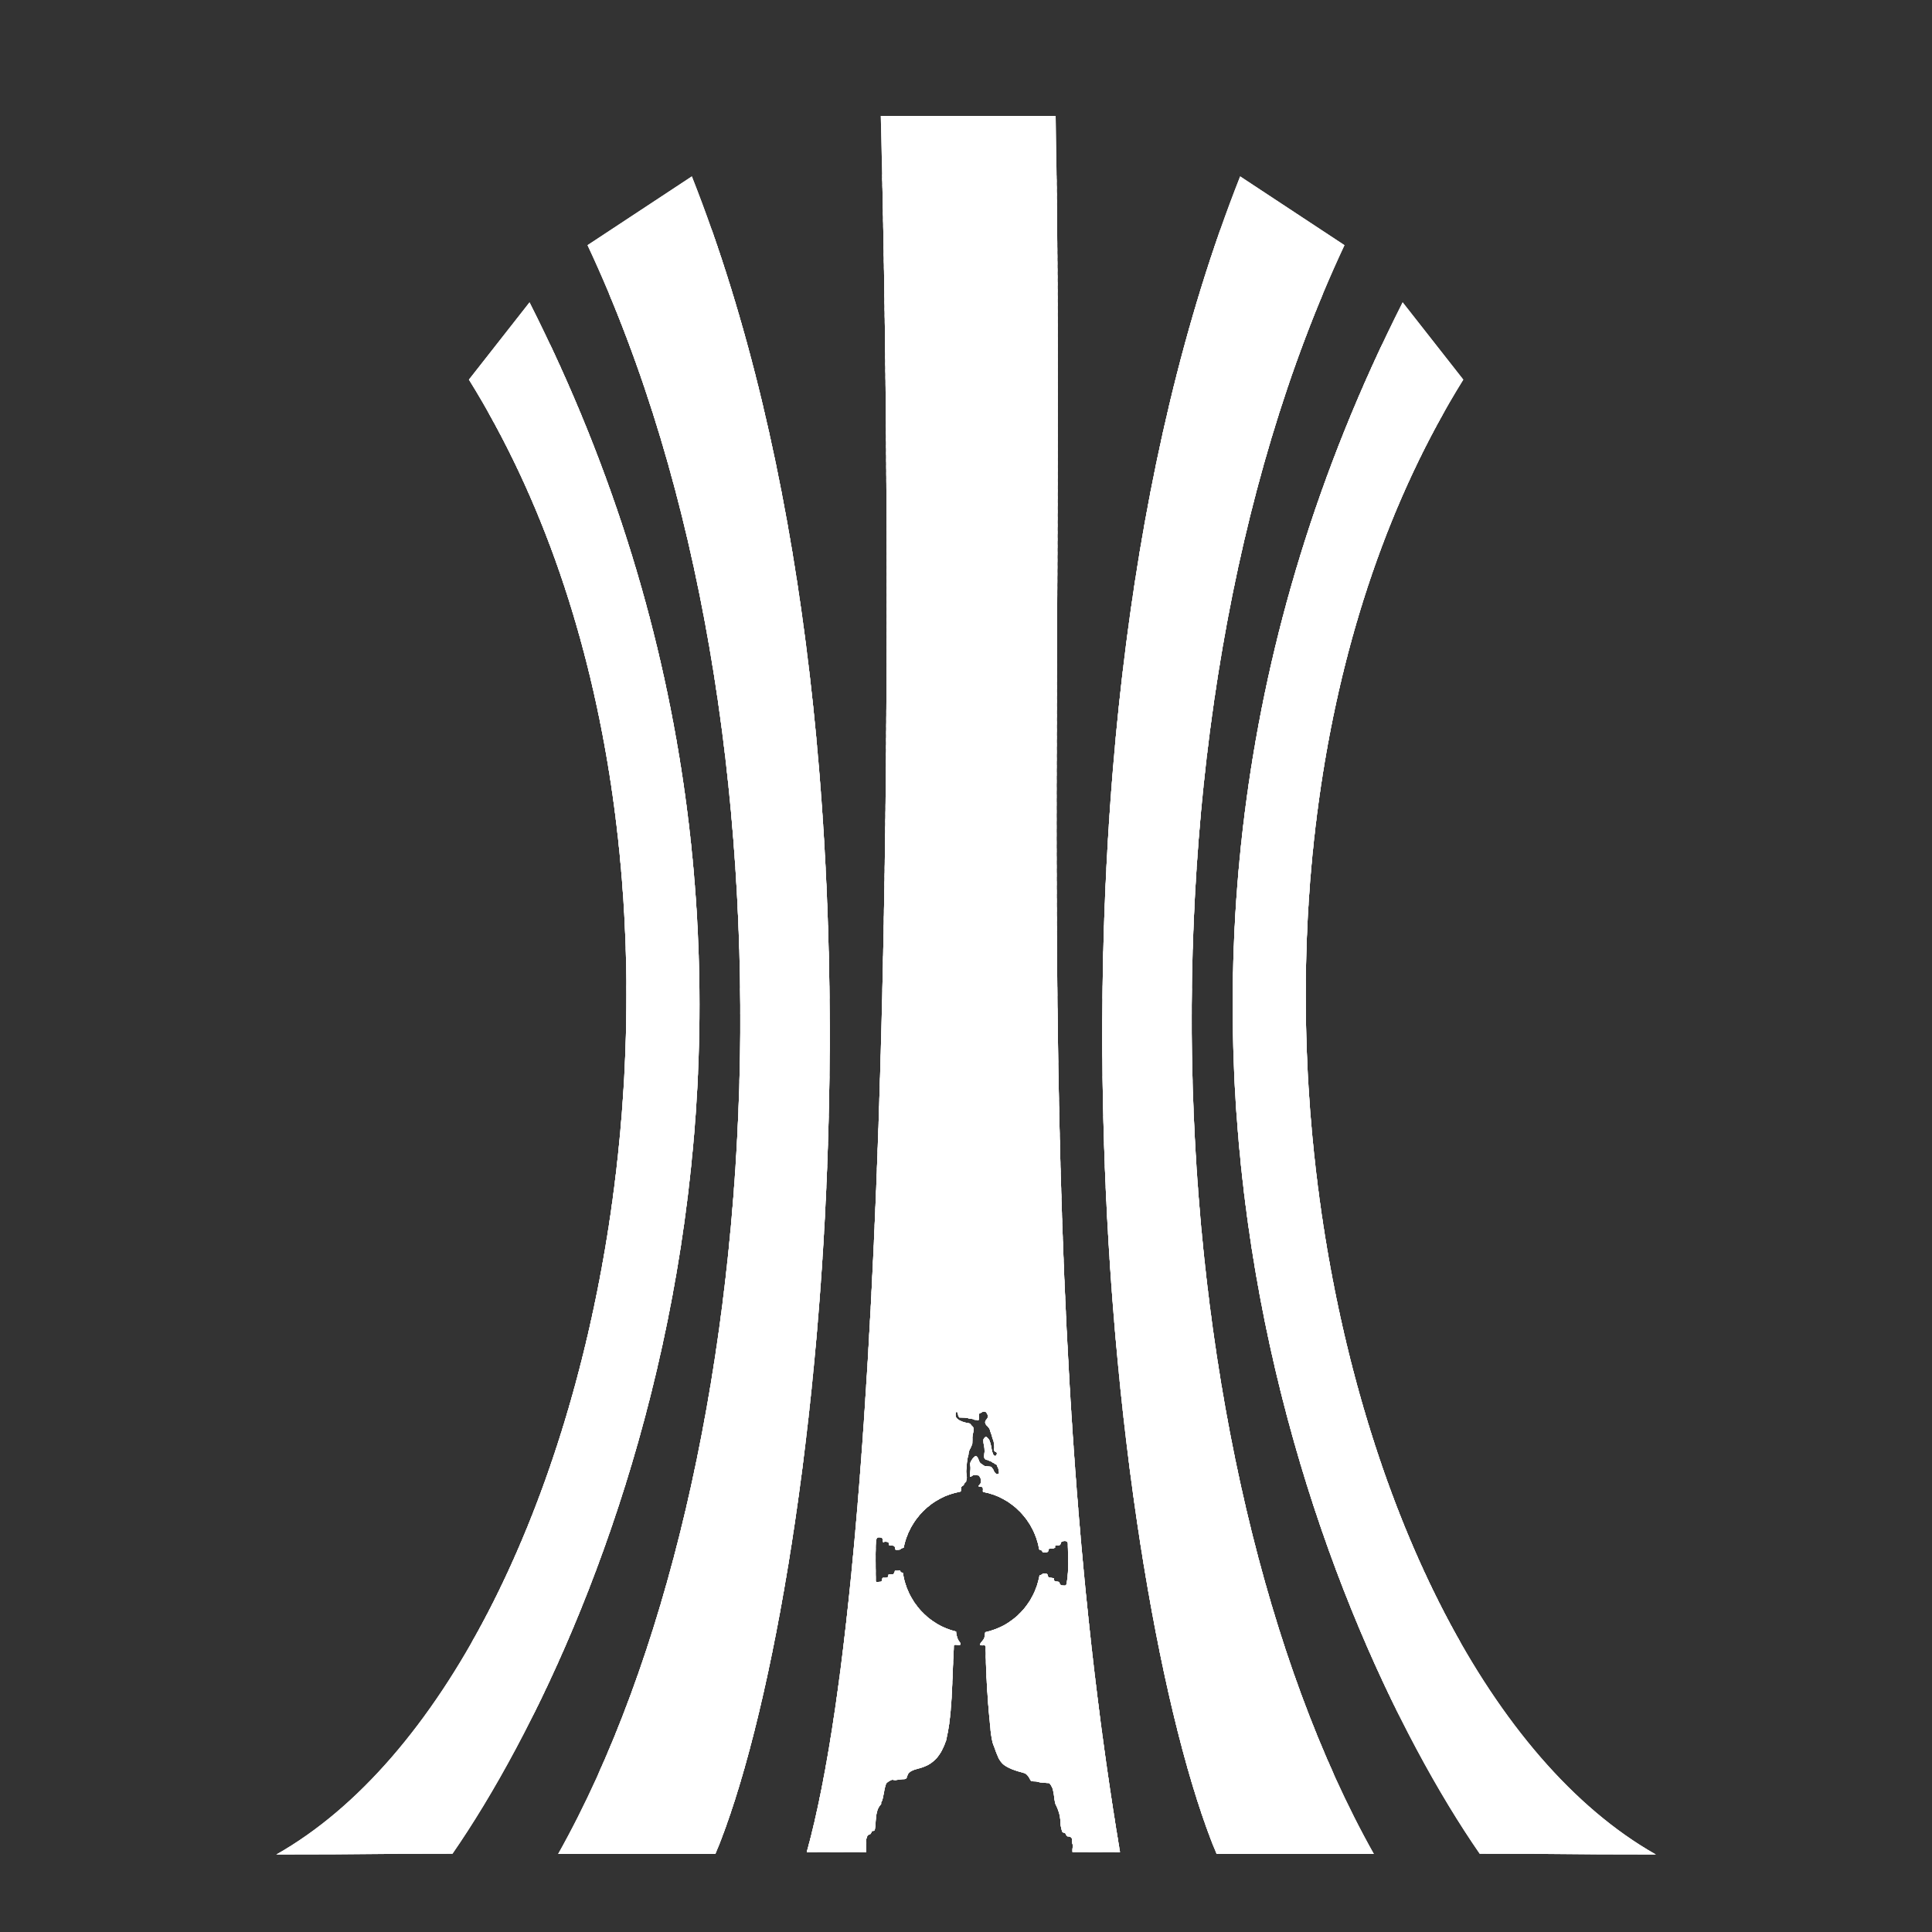 <?xml version="1.0" encoding="UTF-8"?>
<svg id="Capa_1" data-name="Capa 1" xmlns="http://www.w3.org/2000/svg" xmlns:xlink="http://www.w3.org/1999/xlink" viewBox="0 0 100 100">
  <rect x="0" y="0" width="100" height="100" fill="#333333" stroke="none"/>
  <defs>
    <style>
      .cls-1 {
        fill-rule: evenodd;
      }

      .cls-1, .cls-2 {
        fill: #fff;
      }

      .cls-2 {
        clip-rule: evenodd;
      }

      .cls-3 {
        clip-path: url(#clippath);
      }
    </style>
    <clipPath id="clippath">
      <path class="cls-2" d="m45.52,6h9.12c.56,31.23-1.42,61.52,3.33,89.86h-2.46v-.13c0-.09.04-.21,0-.29-.02-.03,0-.06-.02-.14-.02-.05.01-.05,0-.1,0-.05-.05-.11-.1-.13-.12-.05-.14.04-.22-.12,0-.01-.04-.07-.04-.07-.04-.04-.12,0-.15-.08-.19-.51.05-.61-.36-1.45-.06-.23-.07-.65-.17-.85-.02-.05-.1-.18-.14-.2-.05-.02-.06,0-.2-.02-.06-.01-.23,0-.38-.05-.16-.06-.34.02-.4-.1-.19-.38-.26-.33-.61-.44-1.05-.32-.99-.58-1.35-1.51l-.08-.44c-.14-1.3-.27-3.09-.27-4.41,0-.1-.01-.14-.04-.16-.05-.03-.15.02-.26-.03.04-.19.26-.24.26-.55,0-.06,0-.06.02-.11,1.42-.3,2.53-1.45,2.8-2.91,0,0,.02-.03.03-.04.01-.02.03,0,.07-.02.09-.02,0-.07.17-.06.02,0,.08,0,.1.01.11.04.02.18.17.2.15.02.05,0,.21.03,0,.1,0,.14.09.16.08.02.16,0,.19.06.01.03.02.05.03.08.03.05.07.07.12.07.19.02.21.02.24-.16.11-.67.06-1.33.05-1.99,0-.17-.17-.17-.3-.12-.1.03-.02.16-.16.2-.02,0-.03,0-.04,0-.17-.01-.16-.01-.16.13-.03,0-.04,0-.07.02-.02.01,0,0-.02.02-.04,0-.14,0-.18,0-.15,0,.04.21-.28.19-.19,0-.03-.08-.23-.13-.02,0-.03-.01-.04-.02-.26-1.51-1.43-2.71-2.91-2.98,0-.01,0-.02-.01-.02,0-.06.02-.16-.01-.21-.06-.08-.29,0-.18-.12.02-.03.04-.04.06-.07.03-.05.03-.1.03-.16,0-.04,0-.03-.01-.06,0-.05,0-.06-.02-.09,0-.02-.01-.02-.02-.03-.08-.14-.01-.06-.17-.11-.1-.03-.2,0-.26.06-.03.03-.03.03-.09.03,0-.15.02-.25.03-.39.03-.28-.12-.23.13-.57.04-.05.12-.15.2-.09.06.04.1.21.14.28.03.06.11.11.17.15.11.08.07.06.24.08.19.02.19,0,.24.08.02.03.03.03.05.06.03.05.04.11.07.15.03.05.07.07.1.11h.05c.06,0,.06-.02.09-.04,0-.14-.03-.25-.09-.36l-.02-.03h0s0-.01,0-.01c0-.02,0-.03-.02-.05-.02-.03-.02-.02-.03-.02-.03,0,0,.01-.04-.01-.01,0-.02-.02-.03-.03-.04-.03-.06-.02-.09-.04-.02-.01-.05-.04-.07-.05-.03-.02-.05-.03-.09-.04-.08-.03-.05-.02-.08-.04-.05-.03-.04,0-.09-.02-.22-.07-.08-.32-.1-.48,0-.07-.01-.16-.02-.24,0-.05-.04-.1-.04-.22,0-.13,0-.13.06-.2.06-.08.1-.05.15,0,.05.05.08.09.11.15.11.27.11.73.26.78.08.03.12-.07.12-.14,0-.03-.06-.06-.08-.07-.07-.03-.04-.04-.07-.09,0-.09.03-.14,0-.33-.03-.2-.08-.24-.12-.43l-.05-.14c-.02-.07-.06-.22-.11-.25-.02-.06-.08-.09-.12-.14-.04-.06-.08-.12-.05-.2.01-.04.08-.1.11-.16.02-.03.02-.06.02-.11,0-.07-.02-.06-.04-.1-.04-.06.02-.09-.14-.13-.03,0-.07,0-.1.02-.05.02-.02.03-.09.05-.08.02-.11.06-.09.17,0,.05,0,.07,0,.11,0,.04,0,.11-.06.1-.01,0-.01,0-.02,0-.03,0-.02-.01-.05-.02-.03,0-.04,0-.07,0-.08,0,0-.02-.11-.04l-.2-.03c-.07,0-.03-.03-.1-.03-.09,0-.03,0-.12-.01-.09,0-.18-.01-.29-.01,0-.03,0-.04-.05-.05,0-.02,0-.06-.01-.09,0-.04-.02-.04-.02-.08,0-.03.02-.04-.03-.06-.08-.03-.08.05-.08.1,0,.17.04.22.16.3.04.02.07.06.12.06.03.03.11.04.19.07.02,0,.04.01.07.02.13.03.2.01.25.1.03.06.14.11.15.21,0,.11-.04.22-.05.3-.02.12-.02.19-.02.33,0,.21,0,.12-.06.29-.04.12-.13.2-.14.38,0,.07-.02.09-.03.15-.03.07-.07.43-.07.55,0,.09-.04.19,0,.42.02.1.02.14-.01.23-.01.04-.02.03-.01.08l-.1.11c-.05.08.02.06-.09.12-.08.05-.08.08-.08.13,0,.04,0,.07,0,.11,0,0,0,0,0,0,0,.03-.01.05-.04.06h0c-1.47.26-2.64,1.43-2.93,2.91-.03,0-.06,0-.1.02-.08.04,0,.08-.31.08l-.03-.05c0-.18-.08-.16-.2-.18-.09-.01-.07.02-.09,0-.08-.05.06-.19-.22-.19-.07,0-.05.02-.1.04-.08-.12.06-.27-.23-.27-.18,0-.15.28-.16.45-.02.5,0,1.34,0,1.71,0,.19,0,.16.23.14.08,0,.1-.07.1-.15.04-.09.04-.04.21-.06.11-.01.1-.07.12-.16.03,0,.23-.02.24-.02.04-.02.08-.12.09-.18.15,0,.14,0,.27-.01.02.1.07.11.14.11.22,1.5,1.33,2.71,2.76,3.05,0,.02,0,.03,0,.04.05.45.21.47.23.61-.02.07-.14.04-.25.03-.11,0-.1.03-.1.14-.08,1.31-.07,3.2-.32,4.43l-.09.43s-.02.02-.03.06c-.28.77-.68,1.18-1.43,1.36-.76.18-.41.52-.7.54-.16,0-.23.03-.31.03-.07,0-.11.02-.15.02-.04,0-.1-.02-.15-.02-.07,0-.22.1-.28.15-.14.1-.16.81-.29,1-.02.02-.01.01-.01.03v.05c0,.05-.01.03-.05.08-.27.34-.21.83-.27,1.23-.02.06,0,.09-.09.11-.05,0-.02-.02-.06.01-.03.03-.05.1-.07.13-.04.06-.19.03-.2.21-.06.04-.02.24-.03.33v.41h-3.08c4.38-15.86,4.51-63.01,3.83-89.86h0Zm18.67,3.13l5.4,3.56c-11.81,25.2-9.64,63.4,1.52,83.27h-8.14c-5.48-13.17-10.5-57.18,1.22-86.83h0Zm-28.38,0l-5.4,3.56c11.81,25.2,9.64,63.4-1.52,83.27h8.14c5.48-13.17,10.5-57.18-1.22-86.83h0Zm36.8,6.53l3.13,3.99c-15.47,24.89-7.13,66.66,9.97,76.34-5.43,0-3.69-.04-9.12-.04-8.3-12-21.87-44.95-3.99-80.3h0Zm-45.21,0l-3.13,3.99c15.47,24.89,7.13,66.66-9.97,76.34,5.43,0,3.69-.04,9.12-.04,8.3-12,21.87-44.95,3.99-80.3h0Z"/>
    </clipPath>
  </defs>
  <path class="cls-1" d="m45.52,6h9.12c.56,31.23-1.42,61.52,3.33,89.86h-2.46v-.13c0-.09.04-.21,0-.29-.02-.03,0-.06-.02-.14-.02-.05.01-.05,0-.1,0-.05-.05-.11-.1-.13-.12-.05-.14.04-.22-.12,0-.01-.04-.07-.04-.07-.04-.04-.12,0-.15-.08-.19-.51.05-.61-.36-1.45-.06-.23-.07-.65-.17-.85-.02-.05-.1-.18-.14-.2-.05-.02-.06,0-.2-.02-.06-.01-.23,0-.38-.05-.16-.06-.34.02-.4-.1-.19-.38-.26-.33-.61-.44-1.05-.32-.99-.58-1.35-1.51l-.08-.44c-.14-1.3-.27-3.09-.27-4.41,0-.1-.01-.14-.04-.16-.05-.03-.15.02-.26-.03.04-.19.26-.24.26-.55,0-.06,0-.06.02-.11,1.42-.3,2.53-1.45,2.8-2.91,0,0,.02-.03.03-.04.01-.02.03,0,.07-.02.09-.02,0-.07.17-.06.02,0,.08,0,.1.01.11.04.02.18.17.2.15.02.05,0,.21.03,0,.1,0,.14.09.16.08.02.16,0,.19.06.01.03.02.05.03.08.03.05.07.07.12.07.19.02.21.02.24-.16.11-.67.06-1.33.05-1.99,0-.17-.17-.17-.3-.12-.1.03-.02.16-.16.2-.02,0-.03,0-.04,0-.17-.01-.16-.01-.16.13-.03,0-.04,0-.07.02-.02.01,0,0-.02.02-.04,0-.14,0-.18,0-.15,0,.04.21-.28.19-.19,0-.03-.08-.23-.13-.02,0-.03-.01-.04-.02-.26-1.51-1.43-2.71-2.91-2.98,0-.01,0-.02-.01-.02,0-.06.02-.16-.01-.21-.06-.08-.29,0-.18-.12.02-.03.04-.04.06-.07.03-.05.03-.1.03-.16,0-.04,0-.03-.01-.06,0-.05,0-.06-.02-.09,0-.02-.01-.02-.02-.03-.08-.14-.01-.06-.17-.11-.1-.03-.2,0-.26.06-.03.03-.03.03-.09.03,0-.15.02-.25.03-.39.03-.28-.12-.23.13-.57.04-.05.12-.15.2-.09.06.04.1.21.14.28.03.06.11.11.17.15.11.08.07.06.24.08.19.02.19,0,.24.08.02.03.03.03.05.06.03.05.04.11.07.15.03.05.07.07.1.11h.05c.06,0,.06-.02.09-.04,0-.14-.03-.25-.09-.36l-.02-.03h0s0-.01,0-.01c0-.02,0-.03-.02-.05-.02-.03-.02-.02-.03-.02-.03,0,0,.01-.04-.01-.01,0-.02-.02-.03-.03-.04-.03-.06-.02-.09-.04-.02-.01-.05-.04-.07-.05-.03-.02-.05-.03-.09-.04-.08-.03-.05-.02-.08-.04-.05-.03-.04,0-.09-.02-.22-.07-.08-.32-.1-.48,0-.07-.01-.16-.02-.24,0-.05-.04-.1-.04-.22,0-.13,0-.13.06-.2.06-.08.1-.05.15,0,.05.05.08.09.11.15.11.27.11.73.26.78.08.03.12-.07.12-.14,0-.03-.06-.06-.08-.07-.07-.03-.04-.04-.07-.09,0-.09.03-.14,0-.33-.03-.2-.08-.24-.12-.43l-.05-.14c-.02-.07-.06-.22-.11-.25-.02-.06-.08-.09-.12-.14-.04-.06-.08-.12-.05-.2.01-.04.08-.1.11-.16.02-.03.02-.06.02-.11,0-.07-.02-.06-.04-.1-.04-.06.02-.09-.14-.13-.03,0-.07,0-.1.02-.05.02-.02.03-.09.05-.08.02-.11.06-.09.17,0,.05,0,.07,0,.11,0,.04,0,.11-.06.1-.01,0-.01,0-.02,0-.03,0-.02-.01-.05-.02-.03,0-.04,0-.07,0-.08,0,0-.02-.11-.04l-.2-.03c-.07,0-.03-.03-.1-.03-.09,0-.03,0-.12-.01-.09,0-.18-.01-.29-.01,0-.03,0-.04-.05-.05,0-.02,0-.06-.01-.09,0-.04-.02-.04-.02-.08,0-.03.02-.04-.03-.06-.08-.03-.08.05-.08.1,0,.17.04.22.16.3.04.02.07.06.12.06.03.03.11.04.19.07.02,0,.04.01.07.02.13.03.2.01.25.1.03.06.14.11.15.21,0,.11-.04.22-.05.3-.02.12-.02.19-.02.33,0,.21,0,.12-.06.29-.04.12-.13.2-.14.38,0,.07-.02.09-.03.15-.03.07-.07.43-.07.55,0,.09-.04.19,0,.42.02.1.02.14-.01.23-.01.04-.02.03-.01.08l-.1.11c-.05.08.02.06-.09.12-.08.05-.08.08-.08.13,0,.04,0,.07,0,.11,0,0,0,0,0,0,0,.03-.01.05-.04.06h0c-1.47.26-2.64,1.43-2.93,2.91-.03,0-.06,0-.1.02-.08.04,0,.08-.31.08l-.03-.05c0-.18-.08-.16-.2-.18-.09-.01-.07.02-.09,0-.08-.05.06-.19-.22-.19-.07,0-.05.02-.1.04-.08-.12.06-.27-.23-.27-.18,0-.15.28-.16.45-.02.5,0,1.34,0,1.71,0,.19,0,.16.23.14.08,0,.1-.07.1-.15.04-.09.04-.04.21-.06.11-.01.1-.07.12-.16.03,0,.23-.02.24-.02.04-.02.08-.12.09-.18.15,0,.14,0,.27-.01.02.1.07.11.14.11.22,1.5,1.33,2.71,2.76,3.05,0,.02,0,.03,0,.04.05.45.21.47.23.61-.02.07-.14.04-.25.03-.11,0-.1.03-.1.14-.08,1.31-.07,3.2-.32,4.43l-.09.43s-.02.02-.03.06c-.28.77-.68,1.18-1.43,1.36-.76.18-.41.52-.7.54-.16,0-.23.03-.31.03-.07,0-.11.02-.15.02-.04,0-.1-.02-.15-.02-.07,0-.22.1-.28.15-.14.1-.16.81-.29,1-.02.02-.01.01-.01.03v.05c0,.05-.01.03-.05.08-.27.34-.21.83-.27,1.23-.02.06,0,.09-.09.11-.05,0-.02-.02-.06.01-.03.03-.05.1-.07.13-.04.06-.19.03-.2.21-.06.04-.02.24-.03.33v.41h-3.08c4.38-15.86,4.51-63.01,3.83-89.86h0Zm18.67,3.13l5.4,3.56c-11.81,25.2-9.64,63.4,1.52,83.27h-8.14c-5.48-13.17-10.5-57.18,1.22-86.83h0Zm-28.38,0l-5.4,3.56c11.81,25.2,9.64,63.4-1.52,83.27h8.14c5.48-13.17,10.5-57.18-1.22-86.83h0Zm36.8,6.53l3.13,3.99c-15.47,24.89-7.13,66.66,9.97,76.34-5.43,0-3.69-.04-9.12-.04-8.3-12-21.87-44.95-3.99-80.3h0Zm-45.21,0l-3.13,3.99c15.47,24.89,7.13,66.66-9.97,76.34,5.43,0,3.69-.04,9.12-.04,8.3-12,21.87-44.95,3.99-80.3h0Z"/>
  <g class="cls-3">
    <polygon class="cls-1" points="14.29 -11.73 85.71 -11.73 85.71 96 14.29 96 14.29 -11.73 14.29 -11.73"/>
    <path class="cls-1" d="m50.42,53.7c0-.29-.19-.53-.42-.53s-.42.24-.42.53.19.53.42.53.42-.24.42-.53h0Z"/>
    <path class="cls-1" d="m50.28,53.7c0,.19-.12.35-.28.35s-.28-.16-.28-.35.12-.35.28-.35.28.16.28.35h0Zm.42,0c0-.49-.31-.88-.7-.88s-.7.39-.7.88.31.88.7.88.7-.39.7-.88h0Z"/>
    <path class="cls-1" d="m50.56,53.7c0,.39-.25.7-.56.7s-.56-.31-.56-.7.25-.7.56-.7.56.31.56.7h0Zm.42,0c0-.68-.44-1.23-.98-1.23s-.98.55-.98,1.23.44,1.23.98,1.23.98-.55.98-1.23h0Z"/>
    <path class="cls-1" d="m50.84,53.7c0,.58-.37,1.05-.84,1.05s-.84-.47-.84-1.05.37-1.05.84-1.05.84.47.84,1.05h0Zm.42,0c0-.87-.56-1.58-1.26-1.58s-1.26.71-1.26,1.58.56,1.58,1.26,1.58,1.26-.71,1.26-1.58h0Z"/>
    <path class="cls-1" d="m51.12,53.7c0,.78-.5,1.41-1.12,1.41s-1.12-.63-1.12-1.41.5-1.41,1.12-1.41,1.12.63,1.12,1.41h0Zm.42,0c0-1.07-.69-1.93-1.53-1.93s-1.53.87-1.53,1.93.69,1.93,1.53,1.93,1.53-.87,1.53-1.93h0Z"/>
    <path class="cls-1" d="m51.39,53.7c0,.97-.62,1.76-1.39,1.76s-1.39-.79-1.39-1.76.62-1.76,1.39-1.76,1.39.79,1.39,1.76h0Zm.42,0c0-1.26-.81-2.29-1.81-2.29s-1.81,1.02-1.81,2.29.81,2.29,1.81,2.29,1.81-1.02,1.81-2.29h0Z"/>
    <path class="cls-1" d="m51.67,53.7c0,1.16-.75,2.11-1.67,2.11s-1.67-.94-1.67-2.11.75-2.11,1.67-2.11,1.67.94,1.67,2.11h0Zm.42,0c0-1.46-.94-2.64-2.09-2.64s-2.09,1.18-2.09,2.64.94,2.64,2.09,2.64,2.09-1.18,2.09-2.64h0Z"/>
    <path class="cls-1" d="m51.95,53.7c0,1.36-.87,2.46-1.95,2.46s-1.95-1.1-1.95-2.46.87-2.46,1.95-2.46,1.95,1.1,1.95,2.46h0Zm.42,0c0-1.65-1.06-2.99-2.37-2.99s-2.37,1.34-2.37,2.99,1.06,2.99,2.37,2.99,2.37-1.34,2.37-2.99h0Z"/>
    <path class="cls-1" d="m52.23,53.7c0,1.55-1,2.81-2.23,2.81s-2.23-1.26-2.23-2.81,1-2.81,2.23-2.81,2.23,1.26,2.23,2.81h0Zm.42,0c0-1.84-1.19-3.34-2.65-3.34s-2.65,1.5-2.65,3.34,1.19,3.34,2.65,3.34,2.65-1.5,2.65-3.34h0Z"/>
    <path class="cls-1" d="m52.51,53.7c0,1.75-1.12,3.16-2.51,3.16s-2.51-1.42-2.51-3.16,1.12-3.16,2.51-3.16,2.51,1.42,2.51,3.16h0Zm.42,0c0-2.04-1.31-3.69-2.93-3.69s-2.93,1.65-2.93,3.69,1.31,3.69,2.93,3.69,2.93-1.65,2.93-3.69h0Z"/>
    <path class="cls-1" d="m52.79,53.7c0,1.94-1.25,3.52-2.79,3.52s-2.79-1.57-2.79-3.52,1.25-3.52,2.79-3.52,2.79,1.57,2.79,3.52h0Zm.42,0c0-2.23-1.44-4.04-3.21-4.04s-3.21,1.81-3.21,4.04,1.44,4.04,3.21,4.04,3.21-1.81,3.21-4.04h0Z"/>
    <path class="cls-1" d="m53.07,53.7c0,2.14-1.37,3.87-3.07,3.87s-3.07-1.73-3.07-3.87,1.37-3.87,3.07-3.87,3.07,1.73,3.07,3.87h0Zm.42,0c0-2.43-1.56-4.39-3.49-4.39s-3.49,1.97-3.49,4.39,1.56,4.39,3.49,4.39,3.49-1.97,3.49-4.39h0Z"/>
    <path class="cls-1" d="m53.35,53.7c0,2.33-1.5,4.22-3.35,4.22s-3.35-1.89-3.35-4.22,1.5-4.22,3.35-4.22,3.35,1.89,3.35,4.22h0Zm.42,0c0-2.62-1.69-4.75-3.77-4.75s-3.77,2.12-3.77,4.75,1.69,4.75,3.77,4.75,3.77-2.12,3.77-4.75h0Z"/>
    <path class="cls-1" d="m53.63,53.7c0,2.52-1.62,4.57-3.63,4.57s-3.63-2.05-3.63-4.57,1.62-4.57,3.63-4.57,3.63,2.05,3.63,4.57h0Zm.42,0c0-2.82-1.81-5.1-4.05-5.1s-4.05,2.28-4.05,5.1,1.81,5.1,4.05,5.1,4.05-2.28,4.05-5.1h0Z"/>
    <path class="cls-1" d="m53.91,53.7c0,2.72-1.75,4.92-3.91,4.92s-3.91-2.2-3.91-4.92,1.75-4.92,3.91-4.92,3.91,2.2,3.91,4.92h0Zm.42,0c0-3.01-1.94-5.45-4.32-5.45s-4.32,2.44-4.32,5.45,1.94,5.45,4.32,5.45,4.32-2.44,4.32-5.45h0Z"/>
    <path class="cls-1" d="m54.18,53.7c0,2.91-1.87,5.27-4.18,5.27s-4.18-2.36-4.18-5.27,1.87-5.27,4.18-5.27,4.18,2.36,4.18,5.27h0Zm.42,0c0-3.2-2.06-5.8-4.6-5.8s-4.6,2.6-4.6,5.8,2.06,5.8,4.6,5.8,4.6-2.6,4.6-5.8h0Z"/>
    <path class="cls-1" d="m54.46,53.7c0,3.11-2,5.63-4.46,5.63s-4.46-2.52-4.46-5.63,2-5.63,4.46-5.63,4.46,2.52,4.46,5.63h0Zm.42,0c0-3.4-2.19-6.15-4.88-6.15s-4.88,2.75-4.88,6.15,2.19,6.15,4.88,6.15,4.88-2.75,4.88-6.15h0Z"/>
    <path class="cls-1" d="m54.74,53.7c0,3.3-2.12,5.98-4.74,5.98s-4.74-2.68-4.74-5.98,2.12-5.98,4.74-5.98,4.74,2.68,4.74,5.98h0Zm.42,0c0-3.59-2.31-6.5-5.16-6.5s-5.16,2.91-5.16,6.5,2.31,6.5,5.16,6.5,5.16-2.91,5.16-6.5h0Z"/>
    <path class="cls-1" d="m55.02,53.7c0,3.49-2.25,6.33-5.02,6.33s-5.02-2.83-5.02-6.33,2.25-6.33,5.02-6.33,5.02,2.83,5.02,6.33h0Zm.42,0c0-3.79-2.44-6.86-5.44-6.86s-5.44,3.07-5.44,6.86,2.44,6.86,5.44,6.86,5.44-3.07,5.44-6.86h0Z"/>
    <path class="cls-1" d="m55.3,53.7c0,3.69-2.37,6.68-5.3,6.68s-5.3-2.99-5.3-6.68,2.37-6.68,5.3-6.68,5.3,2.99,5.3,6.68h0Zm.42,0c0-3.98-2.56-7.21-5.72-7.21s-5.72,3.23-5.72,7.21,2.56,7.21,5.72,7.21,5.72-3.23,5.72-7.21h0Z"/>
    <path class="cls-1" d="m55.58,53.7c0,3.88-2.5,7.03-5.58,7.03s-5.58-3.15-5.58-7.03,2.5-7.03,5.58-7.03,5.58,3.15,5.58,7.03h0Zm.42,0c0-4.17-2.69-7.56-6-7.56s-6,3.38-6,7.56,2.69,7.56,6,7.56,6-3.38,6-7.56h0Z"/>
    <path class="cls-1" d="m55.86,53.7c0,4.08-2.62,7.38-5.86,7.38s-5.86-3.31-5.86-7.38,2.62-7.38,5.86-7.38,5.86,3.31,5.86,7.38h0Zm.42,0c0-4.37-2.81-7.91-6.28-7.91s-6.28,3.54-6.28,7.91,2.81,7.91,6.28,7.91,6.28-3.54,6.28-7.91h0Z"/>
    <path class="cls-1" d="m56.14,53.7c0,4.27-2.75,7.73-6.14,7.73s-6.14-3.46-6.14-7.73,2.75-7.73,6.14-7.73,6.14,3.46,6.14,7.73h0Zm.42,0c0-4.56-2.94-8.26-6.56-8.26s-6.56,3.7-6.56,8.26,2.94,8.26,6.56,8.26,6.56-3.7,6.56-8.26h0Z"/>
    <path class="cls-1" d="m56.42,53.7c0,4.47-2.87,8.09-6.42,8.09s-6.42-3.62-6.42-8.09,2.87-8.09,6.42-8.09,6.42,3.62,6.42,8.09h0Zm.42,0c0-4.76-3.06-8.61-6.83-8.61s-6.83,3.86-6.83,8.61,3.06,8.61,6.83,8.61,6.83-3.86,6.83-8.61h0Z"/>
    <path class="cls-1" d="m56.7,53.7c0,4.66-3,8.44-6.7,8.44s-6.7-3.78-6.7-8.44,3-8.44,6.7-8.44,6.7,3.78,6.7,8.44h0Zm.42,0c0-4.95-3.18-8.96-7.11-8.96s-7.11,4.01-7.11,8.96,3.18,8.96,7.11,8.96,7.11-4.01,7.11-8.96h0Z"/>
    <path class="cls-1" d="m56.97,53.7c0,4.85-3.12,8.79-6.97,8.79s-6.97-3.93-6.97-8.79,3.12-8.79,6.97-8.79,6.97,3.93,6.97,8.79h0Zm.42,0c0-5.15-3.31-9.32-7.39-9.32s-7.39,4.17-7.39,9.32,3.31,9.32,7.39,9.32,7.39-4.17,7.39-9.32h0Z"/>
    <path class="cls-1" d="m57.25,53.7c0,5.05-3.25,9.14-7.25,9.14s-7.25-4.09-7.25-9.14,3.25-9.14,7.25-9.14,7.25,4.09,7.25,9.14h0Zm.42,0c0-5.34-3.43-9.67-7.67-9.67s-7.67,4.33-7.67,9.67,3.43,9.67,7.67,9.67,7.67-4.33,7.67-9.67h0Z"/>
    <path class="cls-1" d="m57.53,53.7c0,5.24-3.37,9.49-7.53,9.49s-7.53-4.25-7.53-9.49,3.37-9.49,7.53-9.49,7.53,4.25,7.53,9.49h0Zm.42,0c0-5.53-3.56-10.02-7.95-10.02s-7.95,4.49-7.95,10.02,3.56,10.02,7.95,10.02,7.95-4.49,7.95-10.02h0Z"/>
    <path class="cls-1" d="m57.81,53.7c0,5.44-3.5,9.84-7.81,9.84s-7.81-4.41-7.81-9.84,3.5-9.84,7.81-9.84,7.81,4.41,7.81,9.84h0Zm.42,0c0-5.73-3.68-10.37-8.23-10.37s-8.23,4.64-8.23,10.37,3.68,10.37,8.23,10.37,8.23-4.64,8.23-10.37h0Z"/>
    <path class="cls-1" d="m58.09,53.7c0,5.63-3.62,10.2-8.09,10.2s-8.09-4.56-8.09-10.2,3.62-10.2,8.09-10.2,8.09,4.56,8.09,10.2h0Zm.42,0c0-5.92-3.81-10.72-8.51-10.72s-8.51,4.8-8.51,10.72,3.81,10.72,8.51,10.72,8.51-4.8,8.51-10.72h0Z"/>
    <path class="cls-1" d="m58.37,53.7c0,5.82-3.75,10.55-8.37,10.55s-8.37-4.72-8.37-10.55,3.75-10.55,8.37-10.55,8.37,4.72,8.37,10.55h0Zm.42,0c0-6.12-3.93-11.07-8.79-11.07s-8.79,4.96-8.79,11.07,3.93,11.07,8.79,11.07,8.79-4.96,8.79-11.07h0Z"/>
    <path class="cls-1" d="m58.65,53.7c0,6.02-3.87,10.9-8.65,10.9s-8.65-4.88-8.65-10.9,3.87-10.9,8.65-10.9,8.65,4.88,8.65,10.9h0Zm.42,0c0-6.31-4.06-11.43-9.07-11.43s-9.07,5.12-9.07,11.43,4.06,11.43,9.07,11.43,9.07-5.12,9.07-11.43h0Z"/>
    <path class="cls-1" d="m58.93,53.7c0,6.21-4,11.25-8.93,11.25s-8.93-5.04-8.93-11.25c0-6.21,4-11.25,8.93-11.25s8.93,5.04,8.93,11.25h0Zm.42,0c0-6.5-4.18-11.78-9.35-11.78s-9.35,5.27-9.35,11.78,4.18,11.78,9.35,11.78,9.35-5.27,9.35-11.78h0Z"/>
    <path class="cls-1" d="m59.21,53.7c0,6.41-4.12,11.6-9.21,11.6s-9.21-5.19-9.21-11.6,4.12-11.6,9.21-11.6,9.21,5.19,9.21,11.6h0Zm.42,0c0-6.7-4.31-12.13-9.62-12.13s-9.62,5.43-9.62,12.13,4.31,12.13,9.62,12.13,9.62-5.43,9.62-12.13h0Z"/>
    <path class="cls-1" d="m59.49,53.7c0,6.6-4.25,11.95-9.49,11.95s-9.49-5.35-9.49-11.95,4.25-11.95,9.49-11.95,9.49,5.35,9.49,11.95h0Zm.42,0c0-6.89-4.43-12.48-9.9-12.48s-9.9,5.59-9.9,12.48,4.43,12.48,9.9,12.48,9.9-5.59,9.9-12.48h0Z"/>
    <path class="cls-1" d="m59.76,53.7c0,6.8-4.37,12.3-9.76,12.3s-9.76-5.51-9.76-12.3,4.37-12.3,9.76-12.3,9.76,5.51,9.76,12.3h0Zm.42,0c0-7.09-4.56-12.83-10.18-12.83s-10.18,5.75-10.18,12.83,4.56,12.83,10.18,12.83,10.18-5.75,10.18-12.83h0Z"/>
    <path class="cls-1" d="m60.04,53.7c0,6.99-4.5,12.66-10.04,12.66s-10.04-5.67-10.04-12.66,4.5-12.66,10.04-12.66,10.04,5.67,10.04,12.66h0Zm.42,0c0-7.28-4.68-13.18-10.46-13.18s-10.46,5.9-10.46,13.18,4.68,13.18,10.46,13.18,10.46-5.9,10.46-13.18h0Z"/>
    <path class="cls-1" d="m60.32,53.7c0,7.18-4.62,13.01-10.32,13.01s-10.32-5.82-10.32-13.01,4.62-13.01,10.32-13.01,10.32,5.82,10.32,13.01h0Zm.42,0c0-7.48-4.81-13.54-10.74-13.54s-10.74,6.06-10.74,13.54,4.81,13.54,10.74,13.54,10.74-6.06,10.74-13.54h0Z"/>
    <path class="cls-1" d="m60.6,53.7c0,7.38-4.75,13.36-10.6,13.36s-10.6-5.98-10.6-13.36,4.75-13.36,10.6-13.36,10.6,5.98,10.6,13.36h0Zm.42,0c0-7.67-4.93-13.89-11.02-13.89s-11.02,6.22-11.02,13.89,4.93,13.89,11.02,13.89,11.02-6.22,11.02-13.89h0Z"/>
    <path class="cls-1" d="m60.88,53.7c0,7.57-4.87,13.71-10.88,13.71s-10.88-6.14-10.88-13.71,4.87-13.71,10.88-13.71,10.88,6.14,10.88,13.71h0Zm.42,0c0-7.86-5.06-14.24-11.3-14.24s-11.3,6.37-11.3,14.24,5.06,14.24,11.3,14.24,11.3-6.37,11.3-14.24h0Z"/>
    <path class="cls-1" d="m61.16,53.7c0,7.77-5,14.06-11.16,14.06s-11.16-6.3-11.16-14.06,5-14.06,11.16-14.06,11.16,6.3,11.16,14.06h0Zm.42,0c0-8.06-5.18-14.59-11.58-14.59s-11.58,6.53-11.58,14.59,5.18,14.59,11.58,14.59,11.58-6.53,11.58-14.59h0Z"/>
    <path class="cls-1" d="m61.44,53.7c0,7.96-5.12,14.41-11.44,14.41s-11.44-6.45-11.44-14.41,5.12-14.41,11.44-14.41,11.44,6.45,11.44,14.41h0Zm.42,0c0-8.25-5.31-14.94-11.86-14.94s-11.86,6.69-11.86,14.94,5.31,14.94,11.86,14.94,11.86-6.69,11.86-14.94h0Z"/>
    <path class="cls-1" d="m61.72,53.7c0,8.15-5.25,14.77-11.72,14.77s-11.72-6.61-11.72-14.77,5.25-14.77,11.72-14.77,11.72,6.61,11.72,14.77h0Zm.42,0c0-8.45-5.43-15.29-12.14-15.29s-12.14,6.85-12.14,15.29,5.43,15.29,12.14,15.29,12.14-6.85,12.14-15.29h0Z"/>
    <path class="cls-1" d="m62,53.7c0,8.35-5.37,15.12-12,15.12s-12-6.77-12-15.12,5.37-15.12,12-15.12,12,6.77,12,15.12h0Zm.42,0c0-8.64-5.56-15.64-12.41-15.64s-12.41,7-12.41,15.64,5.56,15.64,12.41,15.64,12.41-7,12.41-15.64h0Z"/>
    <path class="cls-1" d="m62.27,53.7c0,8.54-5.5,15.47-12.27,15.47s-12.27-6.93-12.27-15.47,5.5-15.47,12.27-15.47,12.27,6.93,12.27,15.47h0Zm.42,0c0-8.83-5.68-16-12.69-16s-12.69,7.16-12.69,16,5.68,16,12.69,16,12.69-7.16,12.69-16h0Z"/>
    <path class="cls-1" d="m62.55,53.7c0,8.74-5.62,15.82-12.55,15.82s-12.55-7.08-12.55-15.82,5.62-15.82,12.55-15.82,12.55,7.08,12.55,15.82h0Zm.42,0c0-9.03-5.81-16.35-12.97-16.35s-12.97,7.32-12.97,16.35,5.81,16.35,12.97,16.35,12.97-7.32,12.97-16.35h0Z"/>
    <path class="cls-1" d="m62.83,53.7c0,8.93-5.75,16.17-12.83,16.17s-12.83-7.24-12.83-16.17,5.75-16.17,12.83-16.17,12.83,7.24,12.83,16.17h0Zm.42,0c0-9.22-5.93-16.7-13.25-16.7s-13.25,7.48-13.25,16.7,5.93,16.7,13.25,16.7,13.25-7.48,13.25-16.7h0Z"/>
    <path class="cls-1" d="m63.11,53.7c0,9.13-5.87,16.52-13.11,16.52s-13.11-7.4-13.11-16.52,5.87-16.52,13.11-16.52,13.11,7.4,13.11,16.52h0Zm.42,0c0-9.42-6.06-17.05-13.53-17.05s-13.53,7.63-13.53,17.05,6.06,17.05,13.53,17.05,13.53-7.63,13.53-17.05h0Z"/>
    <path class="cls-1" d="m63.39,53.7c0,9.32-6,16.87-13.39,16.87s-13.39-7.56-13.39-16.87,6-16.87,13.39-16.87,13.39,7.56,13.39,16.87h0Zm.42,0c0-9.61-6.18-17.4-13.81-17.4s-13.81,7.79-13.81,17.4,6.18,17.4,13.81,17.4,13.81-7.79,13.81-17.4h0Z"/>
    <path class="cls-1" d="m63.67,53.7c0,9.51-6.12,17.23-13.67,17.23s-13.67-7.71-13.67-17.23,6.12-17.23,13.67-17.23,13.67,7.71,13.67,17.23h0Zm.42,0c0-9.81-6.31-17.75-14.09-17.75s-14.09,7.95-14.09,17.75,6.31,17.75,14.09,17.75,14.09-7.95,14.09-17.75h0Z"/>
    <path class="cls-1" d="m63.95,53.7c0,9.71-6.24,17.58-13.95,17.58s-13.95-7.87-13.95-17.58,6.24-17.58,13.95-17.58,13.95,7.87,13.95,17.58h0Zm.42,0c0-10-6.43-18.11-14.37-18.11s-14.37,8.11-14.37,18.11,6.43,18.11,14.37,18.11,14.37-8.11,14.37-18.11h0Z"/>
    <path class="cls-1" d="m64.23,53.7c0,9.9-6.37,17.93-14.23,17.93s-14.23-8.03-14.23-17.93,6.37-17.93,14.23-17.93,14.23,8.03,14.23,17.93h0Zm.42,0c0-10.19-6.56-18.46-14.65-18.46s-14.65,8.26-14.65,18.46,6.56,18.46,14.65,18.46,14.65-8.26,14.65-18.46h0Z"/>
    <path class="cls-1" d="m64.51,53.7c0,10.1-6.49,18.28-14.51,18.28s-14.51-8.18-14.51-18.28,6.49-18.28,14.51-18.28,14.51,8.18,14.51,18.28h0Zm.42,0c0-10.39-6.68-18.81-14.93-18.81s-14.93,8.42-14.93,18.81,6.68,18.81,14.93,18.81,14.93-8.42,14.93-18.81h0Z"/>
    <path class="cls-1" d="m64.79,53.7c0,10.29-6.62,18.63-14.79,18.63s-14.79-8.34-14.79-18.63,6.62-18.63,14.79-18.63,14.79,8.34,14.79,18.63h0Zm.42,0c0-10.58-6.81-19.16-15.2-19.16s-15.2,8.58-15.2,19.16,6.81,19.16,15.2,19.16,15.2-8.58,15.2-19.16h0Z"/>
    <path class="cls-1" d="m65.06,53.7c0,10.48-6.74,18.98-15.06,18.98s-15.06-8.5-15.06-18.98,6.74-18.98,15.06-18.98,15.06,8.5,15.06,18.98h0Zm.42,0c0-10.78-6.93-19.51-15.48-19.51s-15.48,8.74-15.48,19.51,6.93,19.51,15.48,19.51,15.48-8.74,15.48-19.51h0Z"/>
    <path class="cls-1" d="m65.34,53.7c0,10.68-6.87,19.34-15.34,19.34s-15.34-8.66-15.34-19.34,6.87-19.34,15.34-19.34,15.34,8.66,15.34,19.34h0Zm.42,0c0-10.97-7.06-19.86-15.76-19.86s-15.76,8.89-15.76,19.86,7.06,19.86,15.76,19.86,15.76-8.89,15.76-19.86h0Z"/>
    <path class="cls-1" d="m65.62,53.7c0,10.87-6.99,19.69-15.62,19.69s-15.62-8.81-15.62-19.69,6.99-19.69,15.62-19.69,15.62,8.81,15.62,19.69h0Zm.42,0c0-11.16-7.18-20.21-16.04-20.21s-16.04,9.05-16.04,20.21,7.18,20.21,16.04,20.21,16.04-9.05,16.04-20.21h0Z"/>
    <path class="cls-1" d="m65.9,53.7c0,11.07-7.12,20.04-15.9,20.04s-15.9-8.97-15.9-20.04,7.12-20.04,15.9-20.04,15.9,8.97,15.9,20.04h0Zm.42,0c0-11.36-7.31-20.57-16.32-20.57s-16.32,9.21-16.32,20.57,7.31,20.57,16.32,20.57,16.32-9.21,16.32-20.57h0Z"/>
    <path class="cls-1" d="m66.18,53.7c0,11.26-7.24,20.39-16.18,20.39s-16.18-9.13-16.18-20.39,7.24-20.39,16.18-20.39,16.18,9.13,16.18,20.39h0Zm.42,0c0-11.55-7.43-20.92-16.6-20.92s-16.6,9.37-16.6,20.92,7.43,20.92,16.6,20.92,16.6-9.37,16.6-20.92h0Z"/>
    <path class="cls-1" d="m66.46,53.7c0,11.46-7.37,20.74-16.46,20.74s-16.46-9.29-16.46-20.74,7.37-20.74,16.46-20.74,16.46,9.29,16.46,20.74h0Zm.42,0c0-11.75-7.56-21.27-16.88-21.27s-16.88,9.52-16.88,21.27,7.56,21.27,16.88,21.27,16.88-9.52,16.88-21.27h0Z"/>
    <path class="cls-1" d="m66.74,53.7c0,11.65-7.49,21.09-16.74,21.09s-16.74-9.44-16.74-21.09,7.49-21.09,16.74-21.09,16.74,9.44,16.74,21.09h0Zm.42,0c0-11.94-7.68-21.62-17.16-21.62s-17.16,9.68-17.16,21.62,7.68,21.62,17.16,21.62,17.16-9.68,17.16-21.62h0Z"/>
    <path class="cls-1" d="m67.02,53.7c0,11.84-7.62,21.45-17.02,21.45s-17.02-9.6-17.02-21.45,7.62-21.45,17.02-21.45,17.02,9.6,17.02,21.45h0Zm.42,0c0-12.14-7.81-21.97-17.44-21.97s-17.44,9.84-17.44,21.97,7.81,21.97,17.44,21.97,17.44-9.84,17.44-21.97h0Z"/>
    <path class="cls-1" d="m67.3,53.7c0,12.04-7.74,21.8-17.3,21.8s-17.3-9.76-17.3-21.8,7.74-21.8,17.3-21.8,17.3,9.76,17.3,21.8h0Zm.42,0c0-12.33-7.93-22.32-17.71-22.32s-17.71,9.99-17.71,22.32,7.93,22.32,17.71,22.32,17.71-9.99,17.71-22.32h0Z"/>
    <path class="cls-1" d="m67.58,53.7c0,12.23-7.87,22.15-17.58,22.15s-17.58-9.92-17.58-22.15,7.87-22.15,17.58-22.15,17.58,9.92,17.58,22.15h0Zm.42,0c0-12.52-8.06-22.68-17.99-22.68s-17.99,10.15-17.99,22.68,8.06,22.68,17.99,22.68,17.99-10.15,17.99-22.68h0Z"/>
    <path class="cls-1" d="m67.85,53.7c0,12.43-7.99,22.5-17.85,22.5s-17.85-10.07-17.85-22.5,7.99-22.5,17.85-22.5,17.85,10.07,17.85,22.5h0Zm.42,0c0-12.72-8.18-23.03-18.27-23.03s-18.27,10.31-18.27,23.03,8.18,23.03,18.27,23.03,18.27-10.31,18.27-23.03h0Z"/>
    <path class="cls-1" d="m68.13,53.7c0,12.62-8.12,22.85-18.13,22.85s-18.13-10.23-18.13-22.85,8.12-22.85,18.13-22.85,18.13,10.23,18.13,22.85h0Zm.42,0c0-12.91-8.31-23.38-18.55-23.38s-18.55,10.47-18.55,23.38,8.31,23.38,18.55,23.38,18.55-10.47,18.55-23.38h0Z"/>
    <path class="cls-1" d="m68.41,53.7c0,12.81-8.24,23.2-18.41,23.2s-18.41-10.39-18.41-23.2,8.24-23.2,18.41-23.2,18.41,10.39,18.41,23.2h0Zm.42,0c0-13.11-8.43-23.73-18.83-23.73s-18.83,10.62-18.83,23.73,8.43,23.73,18.83,23.73,18.83-10.62,18.83-23.73h0Z"/>
    <path class="cls-1" d="m68.69,53.7c0,13.01-8.37,23.55-18.69,23.55s-18.69-10.55-18.69-23.55,8.37-23.55,18.69-23.55,18.69,10.55,18.69,23.55h0Zm.42,0c0-13.3-8.56-24.08-19.11-24.08s-19.11,10.78-19.11,24.08,8.56,24.08,19.11,24.08,19.11-10.78,19.11-24.08h0Z"/>
    <path class="cls-1" d="m68.97,53.7c0,13.2-8.49,23.91-18.97,23.91s-18.97-10.7-18.97-23.91,8.49-23.91,18.97-23.91,18.97,10.7,18.97,23.91h0Zm.42,0c0-13.49-8.68-24.43-19.39-24.43s-19.39,10.94-19.39,24.43,8.68,24.43,19.39,24.43,19.39-10.94,19.39-24.43h0Z"/>
    <path class="cls-1" d="m69.25,53.7c0,13.4-8.62,24.26-19.25,24.26s-19.25-10.86-19.25-24.26,8.62-24.26,19.25-24.26,19.25,10.86,19.25,24.26h0Zm.42,0c0-13.69-8.81-24.79-19.67-24.79s-19.67,11.1-19.67,24.79,8.81,24.79,19.67,24.79,19.67-11.1,19.67-24.79h0Z"/>
    <path class="cls-1" d="m69.53,53.7c0,13.59-8.74,24.61-19.53,24.61s-19.53-11.02-19.53-24.61,8.74-24.61,19.53-24.61,19.53,11.02,19.53,24.61h0Zm.42,0c0-13.88-8.93-25.14-19.95-25.14s-19.95,11.25-19.95,25.14,8.93,25.14,19.95,25.14,19.95-11.25,19.95-25.14h0Z"/>
    <path class="cls-1" d="m69.81,53.7c0,13.79-8.87,24.96-19.81,24.96s-19.81-11.18-19.81-24.96,8.87-24.96,19.81-24.96,19.81,11.18,19.81,24.96h0Zm.42,0c0-14.08-9.06-25.49-20.23-25.49s-20.23,11.41-20.23,25.49,9.06,25.49,20.23,25.49,20.23-11.41,20.23-25.49h0Z"/>
    <path class="cls-1" d="m70.09,53.7c0,13.98-8.99,25.31-20.09,25.31s-20.09-11.33-20.09-25.31,8.99-25.31,20.09-25.31,20.09,11.33,20.09,25.31h0Zm.42,0c0-14.27-9.18-25.84-20.5-25.84s-20.5,11.57-20.5,25.84,9.18,25.84,20.5,25.84,20.5-11.57,20.5-25.84h0Z"/>
    <path class="cls-1" d="m70.37,53.7c0,14.17-9.12,25.66-20.37,25.66s-20.37-11.49-20.37-25.66,9.12-25.66,20.37-25.66,20.37,11.49,20.37,25.66h0Zm.42,0c0-14.47-9.31-26.19-20.78-26.19s-20.78,11.73-20.78,26.19,9.31,26.19,20.78,26.19,20.78-11.73,20.78-26.19h0Z"/>
    <path class="cls-1" d="m70.64,53.7c0,14.37-9.24,26.02-20.64,26.02s-20.64-11.65-20.64-26.02,9.24-26.02,20.64-26.02,20.64,11.65,20.64,26.02h0Zm.42,0c0-14.66-9.43-26.54-21.06-26.54s-21.06,11.88-21.06,26.54,9.43,26.54,21.06,26.54,21.06-11.88,21.06-26.54h0Z"/>
    <path class="cls-1" d="m70.92,53.7c0,14.56-9.37,26.37-20.92,26.37s-20.92-11.81-20.92-26.37,9.37-26.37,20.92-26.37,20.92,11.81,20.92,26.37h0Zm.42,0c0-14.85-9.55-26.89-21.34-26.89s-21.34,12.04-21.34,26.89,9.55,26.89,21.34,26.89,21.34-12.04,21.34-26.89h0Z"/>
    <path class="cls-1" d="m71.2,53.7c0,14.76-9.49,26.72-21.2,26.72s-21.2-11.96-21.2-26.72,9.49-26.72,21.2-26.72,21.2,11.96,21.2,26.72h0Zm.42,0c0-15.05-9.68-27.25-21.62-27.25s-21.62,12.2-21.62,27.25,9.68,27.25,21.62,27.25,21.62-12.2,21.62-27.25h0Z"/>
    <path class="cls-1" d="m71.48,53.7c0,14.95-9.62,27.07-21.48,27.07s-21.48-12.12-21.48-27.07,9.62-27.07,21.48-27.07,21.48,12.12,21.48,27.07h0Zm.42,0c0-15.24-9.8-27.6-21.9-27.6s-21.9,12.36-21.9,27.6,9.8,27.6,21.9,27.6,21.9-12.36,21.9-27.6h0Z"/>
    <path class="cls-1" d="m71.76,53.7c0,15.14-9.74,27.42-21.76,27.42s-21.76-12.28-21.76-27.42,9.74-27.42,21.76-27.42,21.76,12.28,21.76,27.42h0Zm.42,0c0-15.44-9.93-27.95-22.18-27.95s-22.18,12.51-22.18,27.95,9.93,27.95,22.18,27.95,22.18-12.51,22.18-27.95h0Z"/>
    <path class="cls-1" d="m72.04,53.7c0,15.34-9.87,27.77-22.04,27.77s-22.04-12.43-22.04-27.77,9.87-27.77,22.04-27.77,22.04,12.43,22.04,27.77h0Zm.42,0c0-15.63-10.05-28.3-22.46-28.3s-22.46,12.67-22.46,28.3,10.05,28.3,22.46,28.3,22.46-12.67,22.46-28.3h0Z"/>
    <path class="cls-1" d="m72.32,53.7c0,15.53-9.99,28.13-22.32,28.13s-22.32-12.59-22.32-28.13,9.99-28.13,22.32-28.13,22.32,12.59,22.32,28.13h0Zm.42,0c0-15.82-10.18-28.65-22.74-28.65s-22.74,12.83-22.74,28.65,10.18,28.65,22.74,28.65,22.74-12.83,22.74-28.65h0Z"/>
    <path class="cls-1" d="m72.6,53.7c0,15.73-10.12,28.48-22.6,28.48s-22.6-12.75-22.6-28.48,10.12-28.48,22.6-28.48,22.6,12.75,22.6,28.48h0Zm.42,0c0-16.02-10.3-29-23.02-29s-23.02,12.99-23.02,29,10.3,29,23.02,29,23.02-12.99,23.02-29h0Z"/>
    <path class="cls-1" d="m72.88,53.7c0,15.92-10.24,28.83-22.88,28.83s-22.88-12.91-22.88-28.83,10.24-28.83,22.88-28.83,22.88,12.91,22.88,28.83h0Zm.42,0c0-16.21-10.43-29.36-23.29-29.36s-23.29,13.14-23.29,29.36,10.43,29.36,23.29,29.36,23.29-13.14,23.29-29.36h0Z"/>
    <path class="cls-1" d="m73.15,53.7c0,16.12-10.37,29.18-23.15,29.18s-23.15-13.06-23.15-29.18,10.37-29.18,23.15-29.18,23.15,13.06,23.15,29.18h0Zm.42,0c0-16.41-10.55-29.71-23.57-29.71s-23.57,13.3-23.57,29.71,10.55,29.71,23.57,29.71,23.57-13.3,23.57-29.71h0Z"/>
    <path class="cls-1" d="m73.43,53.7c0,16.31-10.49,29.53-23.43,29.53s-23.43-13.22-23.43-29.53,10.49-29.53,23.43-29.53,23.43,13.22,23.43,29.53h0Zm.42,0c0-16.6-10.68-30.06-23.85-30.06s-23.85,13.46-23.85,30.06,10.68,30.06,23.85,30.06,23.85-13.46,23.85-30.06h0Z"/>
    <path class="cls-1" d="m73.71,53.7c0,16.5-10.62,29.88-23.71,29.88s-23.71-13.38-23.71-29.88,10.62-29.88,23.71-29.88,23.71,13.38,23.71,29.88h0Zm.42,0c0-16.8-10.8-30.41-24.13-30.41s-24.13,13.62-24.13,30.41,10.8,30.41,24.13,30.41,24.13-13.62,24.13-30.41h0Z"/>
    <path class="cls-1" d="m73.99,53.7c0,16.7-10.74,30.23-23.99,30.23s-23.99-13.54-23.99-30.23,10.74-30.23,23.99-30.23,23.99,13.54,23.99,30.23h0Zm.42,0c0-16.99-10.93-30.76-24.41-30.76s-24.41,13.77-24.41,30.76,10.93,30.76,24.41,30.76,24.41-13.77,24.41-30.76h0Z"/>
    <path class="cls-1" d="m74.27,53.7c0,16.89-10.87,30.59-24.27,30.59s-24.27-13.69-24.27-30.59,10.87-30.59,24.27-30.59,24.27,13.69,24.27,30.59h0Zm.42,0c0-17.18-11.05-31.11-24.69-31.11s-24.69,13.93-24.69,31.11,11.05,31.11,24.69,31.11,24.69-13.93,24.69-31.11h0Z"/>
    <path class="cls-1" d="m74.55,53.7c0,17.09-10.99,30.94-24.55,30.94s-24.55-13.85-24.55-30.94,10.99-30.94,24.55-30.94,24.55,13.85,24.55,30.94h0Zm.42,0c0-17.38-11.18-31.46-24.97-31.46s-24.97,14.09-24.97,31.46,11.18,31.46,24.97,31.46,24.97-14.09,24.97-31.46h0Z"/>
    <path class="cls-1" d="m74.83,53.7c0,17.28-11.12,31.29-24.83,31.29s-24.83-14.01-24.83-31.29,11.12-31.29,24.83-31.29,24.83,14.01,24.83,31.29h0Zm.42,0c0-17.57-11.3-31.82-25.25-31.82s-25.25,14.24-25.25,31.82,11.3,31.82,25.25,31.82,25.25-14.24,25.25-31.82h0Z"/>
    <path class="cls-1" d="m75.11,53.7c0,17.47-11.24,31.64-25.11,31.64s-25.11-14.17-25.11-31.64,11.24-31.64,25.11-31.64,25.11,14.17,25.11,31.64h0Zm.42,0c0-17.77-11.43-32.17-25.53-32.17s-25.53,14.4-25.53,32.17,11.43,32.17,25.53,32.17,25.53-14.4,25.53-32.17h0Z"/>
    <path class="cls-1" d="m75.39,53.7c0,17.67-11.37,31.99-25.39,31.99s-25.39-14.32-25.39-31.99,11.37-31.99,25.39-31.99,25.39,14.32,25.39,31.99h0Zm.42,0c0-17.96-11.55-32.52-25.81-32.52s-25.81,14.56-25.81,32.52,11.55,32.52,25.81,32.52,25.81-14.56,25.81-32.52h0Z"/>
    <path class="cls-1" d="m75.67,53.7c0,17.86-11.49,32.34-25.67,32.34s-25.67-14.48-25.67-32.34,11.49-32.34,25.67-32.34,25.67,14.48,25.67,32.34h0Zm.42,0c0-18.15-11.68-32.87-26.08-32.87s-26.08,14.72-26.08,32.87,11.68,32.87,26.08,32.87,26.08-14.72,26.08-32.87h0Z"/>
    <path class="cls-1" d="m75.94,53.7c0,18.06-11.62,32.7-25.94,32.7s-25.94-14.64-25.94-32.7,11.62-32.7,25.94-32.7,25.94,14.64,25.94,32.7h0Zm.42,0c0-18.35-11.8-33.22-26.36-33.22s-26.36,14.87-26.36,33.22,11.8,33.22,26.36,33.22,26.36-14.87,26.36-33.22h0Z"/>
    <path class="cls-1" d="m76.22,53.7c0,18.25-11.74,33.05-26.22,33.05s-26.22-14.8-26.22-33.05,11.74-33.05,26.22-33.05,26.22,14.8,26.22,33.05h0Zm.42,0c0-18.54-11.93-33.57-26.64-33.57s-26.64,15.03-26.64,33.57,11.93,33.57,26.64,33.57,26.64-15.03,26.64-33.57h0Z"/>
    <path class="cls-1" d="m76.5,53.7c0,18.45-11.87,33.4-26.5,33.4s-26.5-14.95-26.5-33.4,11.87-33.4,26.5-33.4,26.5,14.95,26.5,33.4h0Zm.42,0c0-18.74-12.05-33.93-26.92-33.93s-26.92,15.19-26.92,33.93,12.05,33.93,26.92,33.93,26.92-15.19,26.92-33.93h0Z"/>
    <path class="cls-1" d="m76.78,53.7c0,18.64-11.99,33.75-26.78,33.75s-26.78-15.11-26.78-33.75c0-18.64,11.99-33.75,26.78-33.75s26.78,15.11,26.78,33.75h0Zm.42,0c0-18.93-12.18-34.28-27.2-34.28s-27.2,15.35-27.2,34.28,12.18,34.28,27.2,34.28,27.2-15.35,27.2-34.28h0Z"/>
    <path class="cls-1" d="m77.06,53.7c0,18.83-12.12,34.1-27.06,34.1s-27.06-15.27-27.06-34.1,12.12-34.1,27.06-34.1,27.06,15.27,27.06,34.1h0Zm.42,0c0-19.13-12.3-34.63-27.48-34.63s-27.48,15.5-27.48,34.63,12.3,34.63,27.48,34.63,27.48-15.5,27.48-34.63h0Z"/>
    <path class="cls-1" d="m77.34,53.7c0,19.03-12.24,34.45-27.34,34.45s-27.34-15.43-27.34-34.45,12.24-34.45,27.34-34.45,27.34,15.43,27.34,34.45h0Zm.42,0c0-19.32-12.43-34.98-27.76-34.98s-27.76,15.66-27.76,34.98,12.43,34.98,27.76,34.98,27.76-15.66,27.76-34.98h0Z"/>
    <path class="cls-1" d="m77.62,53.7c0,19.22-12.37,34.8-27.62,34.8s-27.62-15.58-27.62-34.8,12.37-34.8,27.62-34.8,27.62,15.58,27.62,34.8h0Zm.42,0c0-19.51-12.55-35.33-28.04-35.33s-28.04,15.82-28.04,35.33,12.55,35.33,28.04,35.33,28.04-15.82,28.04-35.33h0Z"/>
    <path class="cls-1" d="m77.9,53.7c0,19.42-12.49,35.16-27.9,35.16s-27.9-15.74-27.9-35.16,12.49-35.16,27.9-35.16,27.9,15.74,27.9,35.16h0Zm.42,0c0-19.71-12.68-35.68-28.32-35.68s-28.32,15.98-28.32,35.68,12.68,35.68,28.32,35.68,28.32-15.98,28.32-35.68h0Z"/>
    <path class="cls-1" d="m78.18,53.7c0,19.61-12.61,35.51-28.18,35.51s-28.18-15.9-28.18-35.51,12.61-35.51,28.18-35.51,28.18,15.9,28.18,35.51h0Zm.42,0c0-19.9-12.8-36.04-28.59-36.04s-28.59,16.13-28.59,36.04,12.8,36.04,28.59,36.04,28.59-16.13,28.59-36.04h0Z"/>
    <path class="cls-1" d="m78.46,53.7c0,19.8-12.74,35.86-28.46,35.86s-28.46-16.05-28.46-35.86,12.74-35.86,28.46-35.86,28.46,16.05,28.46,35.86h0Zm.42,0c0-20.1-12.93-36.39-28.87-36.39s-28.87,16.29-28.87,36.39,12.93,36.39,28.87,36.39,28.87-16.29,28.87-36.39h0Z"/>
    <path class="cls-1" d="m78.73,53.7c0,20-12.86,36.21-28.73,36.21s-28.73-16.21-28.73-36.21,12.86-36.21,28.73-36.21,28.73,16.21,28.73,36.21h0Zm.42,0c0-20.29-13.05-36.74-29.15-36.74s-29.15,16.45-29.15,36.74,13.05,36.74,29.15,36.74,29.15-16.45,29.15-36.74h0Z"/>
    <path class="cls-1" d="m79.01,53.7c0,20.19-12.99,36.56-29.01,36.56s-29.01-16.37-29.01-36.56,12.99-36.56,29.01-36.56,29.01,16.37,29.01,36.56h0Zm.42,0c0-20.48-13.18-37.09-29.43-37.09s-29.43,16.61-29.43,37.09,13.18,37.09,29.43,37.09,29.43-16.61,29.43-37.09h0Z"/>
    <path class="cls-1" d="m79.29,53.7c0,20.39-13.11,36.91-29.29,36.91s-29.29-16.53-29.29-36.91,13.11-36.91,29.29-36.91,29.29,16.53,29.29,36.91h0Zm.42,0c0-20.68-13.3-37.44-29.71-37.44s-29.71,16.76-29.71,37.44,13.3,37.44,29.71,37.44,29.71-16.76,29.71-37.44h0Z"/>
    <path class="cls-1" d="m79.57,53.7c0,20.58-13.24,37.27-29.57,37.27s-29.57-16.68-29.57-37.27,13.24-37.27,29.57-37.27,29.57,16.68,29.57,37.27h0Zm.42,0c0-20.87-13.43-37.79-29.99-37.79s-29.99,16.92-29.99,37.79,13.43,37.79,29.99,37.79,29.99-16.92,29.99-37.79h0Z"/>
    <path class="cls-1" d="m79.85,53.7c0,20.78-13.36,37.62-29.85,37.62s-29.85-16.84-29.85-37.62,13.36-37.62,29.85-37.62,29.85,16.84,29.85,37.62h0Zm.42,0c0-21.07-13.55-38.14-30.27-38.14s-30.27,17.08-30.27,38.14,13.55,38.14,30.27,38.14,30.27-17.08,30.27-38.14h0Z"/>
    <path class="cls-1" d="m80.13,53.7c0,20.97-13.49,37.97-30.13,37.97s-30.13-17-30.13-37.97S33.36,15.73,50,15.73s30.13,17,30.13,37.97h0Zm.42,0c0-21.26-13.68-38.5-30.55-38.5s-30.55,17.24-30.55,38.5,13.68,38.5,30.55,38.5,30.55-17.24,30.55-38.5h0Z"/>
    <path class="cls-1" d="m80.41,53.7c0,21.16-13.61,38.32-30.41,38.32s-30.41-17.16-30.41-38.32S33.21,15.38,50,15.38s30.41,17.16,30.41,38.32h0Zm.42,0c0-21.45-13.8-38.85-30.83-38.85s-30.83,17.39-30.83,38.85,13.8,38.85,30.83,38.85,30.83-17.39,30.83-38.85h0Z"/>
    <path class="cls-1" d="m80.69,53.7c0,21.36-13.74,38.67-30.69,38.67s-30.69-17.31-30.69-38.67S33.05,15.03,50,15.03s30.69,17.31,30.69,38.67h0Zm.42,0c0-21.65-13.93-39.2-31.11-39.2s-31.11,17.55-31.11,39.2,13.93,39.2,31.11,39.2,31.11-17.55,31.11-39.2h0Z"/>
    <path class="cls-1" d="m80.97,53.7c0,21.55-13.86,39.02-30.97,39.02s-30.97-17.47-30.97-39.02S32.9,14.68,50,14.68s30.97,17.47,30.97,39.02h0Zm.42,0c0-21.84-14.05-39.55-31.38-39.55s-31.38,17.71-31.38,39.55,14.05,39.55,31.38,39.55,31.38-17.71,31.38-39.55h0Z"/>
    <path class="cls-1" d="m81.25,53.7c0,21.75-13.99,39.37-31.25,39.37s-31.25-17.63-31.25-39.37S32.74,14.33,50,14.33s31.25,17.63,31.25,39.37h0Zm.42,0c0-22.04-14.18-39.9-31.66-39.9s-31.66,17.86-31.66,39.9,14.18,39.9,31.66,39.9,31.66-17.86,31.66-39.9h0Z"/>
    <path class="cls-1" d="m81.52,53.7c0,21.94-14.11,39.73-31.52,39.73s-31.52-17.79-31.52-39.73S32.59,13.97,50,13.97s31.52,17.79,31.52,39.73h0Zm.42,0c0-22.23-14.3-40.25-31.94-40.25s-31.94,18.02-31.94,40.25,14.3,40.25,31.94,40.25,31.94-18.02,31.94-40.25h0Z"/>
    <path class="cls-1" d="m81.8,53.7c0,22.13-14.24,40.08-31.8,40.08s-31.8-17.94-31.8-40.08S32.44,13.62,50,13.62s31.8,17.94,31.8,40.08h0Zm.42,0c0-22.43-14.43-40.61-32.22-40.61S17.78,31.27,17.78,53.7s14.43,40.61,32.22,40.61,32.22-18.18,32.22-40.61h0Z"/>
    <path class="cls-1" d="m82.08,53.7c0,22.33-14.36,40.43-32.08,40.43s-32.08-18.1-32.08-40.43S32.28,13.27,50,13.27s32.08,18.1,32.08,40.43h0Zm.42,0c0-22.62-14.55-40.96-32.5-40.96S17.5,31.08,17.5,53.7s14.55,40.96,32.5,40.96,32.5-18.34,32.5-40.96h0Z"/>
    <path class="cls-1" d="m82.36,53.7c0,22.52-14.49,40.78-32.36,40.78s-32.36-18.26-32.36-40.78S32.13,12.92,50,12.92s32.36,18.26,32.36,40.78h0Zm.42,0c0-22.81-14.68-41.31-32.78-41.31S17.22,30.89,17.22,53.7s14.68,41.31,32.78,41.31,32.78-18.49,32.78-41.31h0Z"/>
    <path class="cls-1" d="m82.64,53.7c0,22.72-14.61,41.13-32.64,41.13s-32.64-18.42-32.64-41.13S31.97,12.57,50,12.57s32.64,18.42,32.64,41.13h0Zm.42,0c0-23.01-14.8-41.66-33.06-41.66S16.94,30.69,16.94,53.7s14.8,41.66,33.06,41.66,33.06-18.65,33.06-41.66h0Z"/>
    <path class="cls-1" d="m82.92,53.7c0,22.91-14.74,41.48-32.92,41.48s-32.92-18.57-32.92-41.48S31.82,12.22,50,12.22s32.92,18.57,32.92,41.48h0Zm.42,0c0-23.2-14.93-42.01-33.34-42.01S16.66,30.5,16.66,53.7s14.93,42.01,33.34,42.01,33.34-18.81,33.34-42.01h0Z"/>
    <path class="cls-1" d="m83.2,53.7c0,23.11-14.86,41.84-33.2,41.84s-33.2-18.73-33.2-41.84S31.67,11.86,50,11.86s33.2,18.73,33.2,41.84h0Zm.42,0c0-23.4-15.05-42.36-33.62-42.36S16.38,30.3,16.38,53.7s15.05,42.36,33.62,42.36,33.62-18.97,33.62-42.36h0Z"/>
    <path class="cls-1" d="m83.48,53.7c0,23.3-14.99,42.19-33.48,42.19s-33.48-18.89-33.48-42.19S31.51,11.51,50,11.51s33.48,18.89,33.48,42.19h0Zm.42,0c0-23.59-15.18-42.71-33.9-42.71S16.1,30.11,16.1,53.7s15.18,42.71,33.9,42.71,33.9-19.12,33.9-42.71h0Z"/>
    <path class="cls-1" d="m83.76,53.7c0,23.49-15.11,42.54-33.76,42.54s-33.76-19.05-33.76-42.54S31.36,11.16,50,11.16s33.76,19.05,33.76,42.54h0Zm.42,0c0-23.78-15.3-43.07-34.17-43.07S15.83,29.92,15.83,53.7s15.3,43.07,34.17,43.07,34.17-19.28,34.17-43.07h0Z"/>
    <path class="cls-1" d="m84.03,53.7c0,23.69-15.24,42.89-34.03,42.89S15.97,77.39,15.97,53.7,31.2,10.81,50,10.81s34.03,19.2,34.03,42.89h0Zm.42,0c0-23.98-15.43-43.42-34.45-43.42S15.55,29.72,15.55,53.7s15.43,43.42,34.45,43.42,34.45-19.44,34.45-43.42h0Z"/>
    <path class="cls-1" d="m84.31,53.7c0,23.88-15.36,43.24-34.31,43.24S15.69,77.58,15.69,53.7,31.05,10.46,50,10.46s34.31,19.36,34.31,43.24h0Zm.42,0c0-24.17-15.55-43.77-34.73-43.77S15.27,29.53,15.27,53.7s15.55,43.77,34.73,43.77,34.73-19.6,34.73-43.77h0Z"/>
    <path class="cls-1" d="m84.59,53.7c0,24.08-15.49,43.59-34.59,43.59S15.41,77.78,15.41,53.7,30.89,10.11,50,10.11s34.59,19.52,34.59,43.59h0Zm.42,0c0-24.37-15.68-44.12-35.01-44.12S14.99,29.33,14.99,53.7s15.68,44.12,35.01,44.12,35.01-19.75,35.01-44.12h0Z"/>
    <path class="cls-1" d="m84.87,53.7c0,24.27-15.61,43.95-34.87,43.95S15.13,77.97,15.13,53.7,30.74,9.75,50,9.75s34.87,19.67,34.87,43.95h0Zm.42,0c0-24.56-15.8-44.47-35.29-44.47S14.71,29.14,14.71,53.7s15.8,44.47,35.29,44.47,35.29-19.91,35.29-44.47h0Z"/>
    <path class="cls-1" d="m85.15,53.7c0,24.46-15.74,44.3-35.15,44.3S14.85,78.16,14.85,53.7,30.59,9.4,50,9.4s35.15,19.83,35.15,44.3h0Zm.42,0c0-24.76-15.92-44.82-35.57-44.82S14.43,28.94,14.43,53.7s15.92,44.82,35.57,44.82,35.57-20.07,35.57-44.82h0Z"/>
    <path class="cls-1" d="m85.43,53.7c0,24.66-15.86,44.65-35.43,44.65S14.57,78.36,14.57,53.7,30.43,9.05,50,9.05s35.43,19.99,35.43,44.65h0Zm.28,0c0-24.85-15.99-45-35.71-45S14.29,28.85,14.29,53.7s15.99,45,35.71,45,35.71-20.15,35.71-45h0Z"/>
  </g>
</svg>